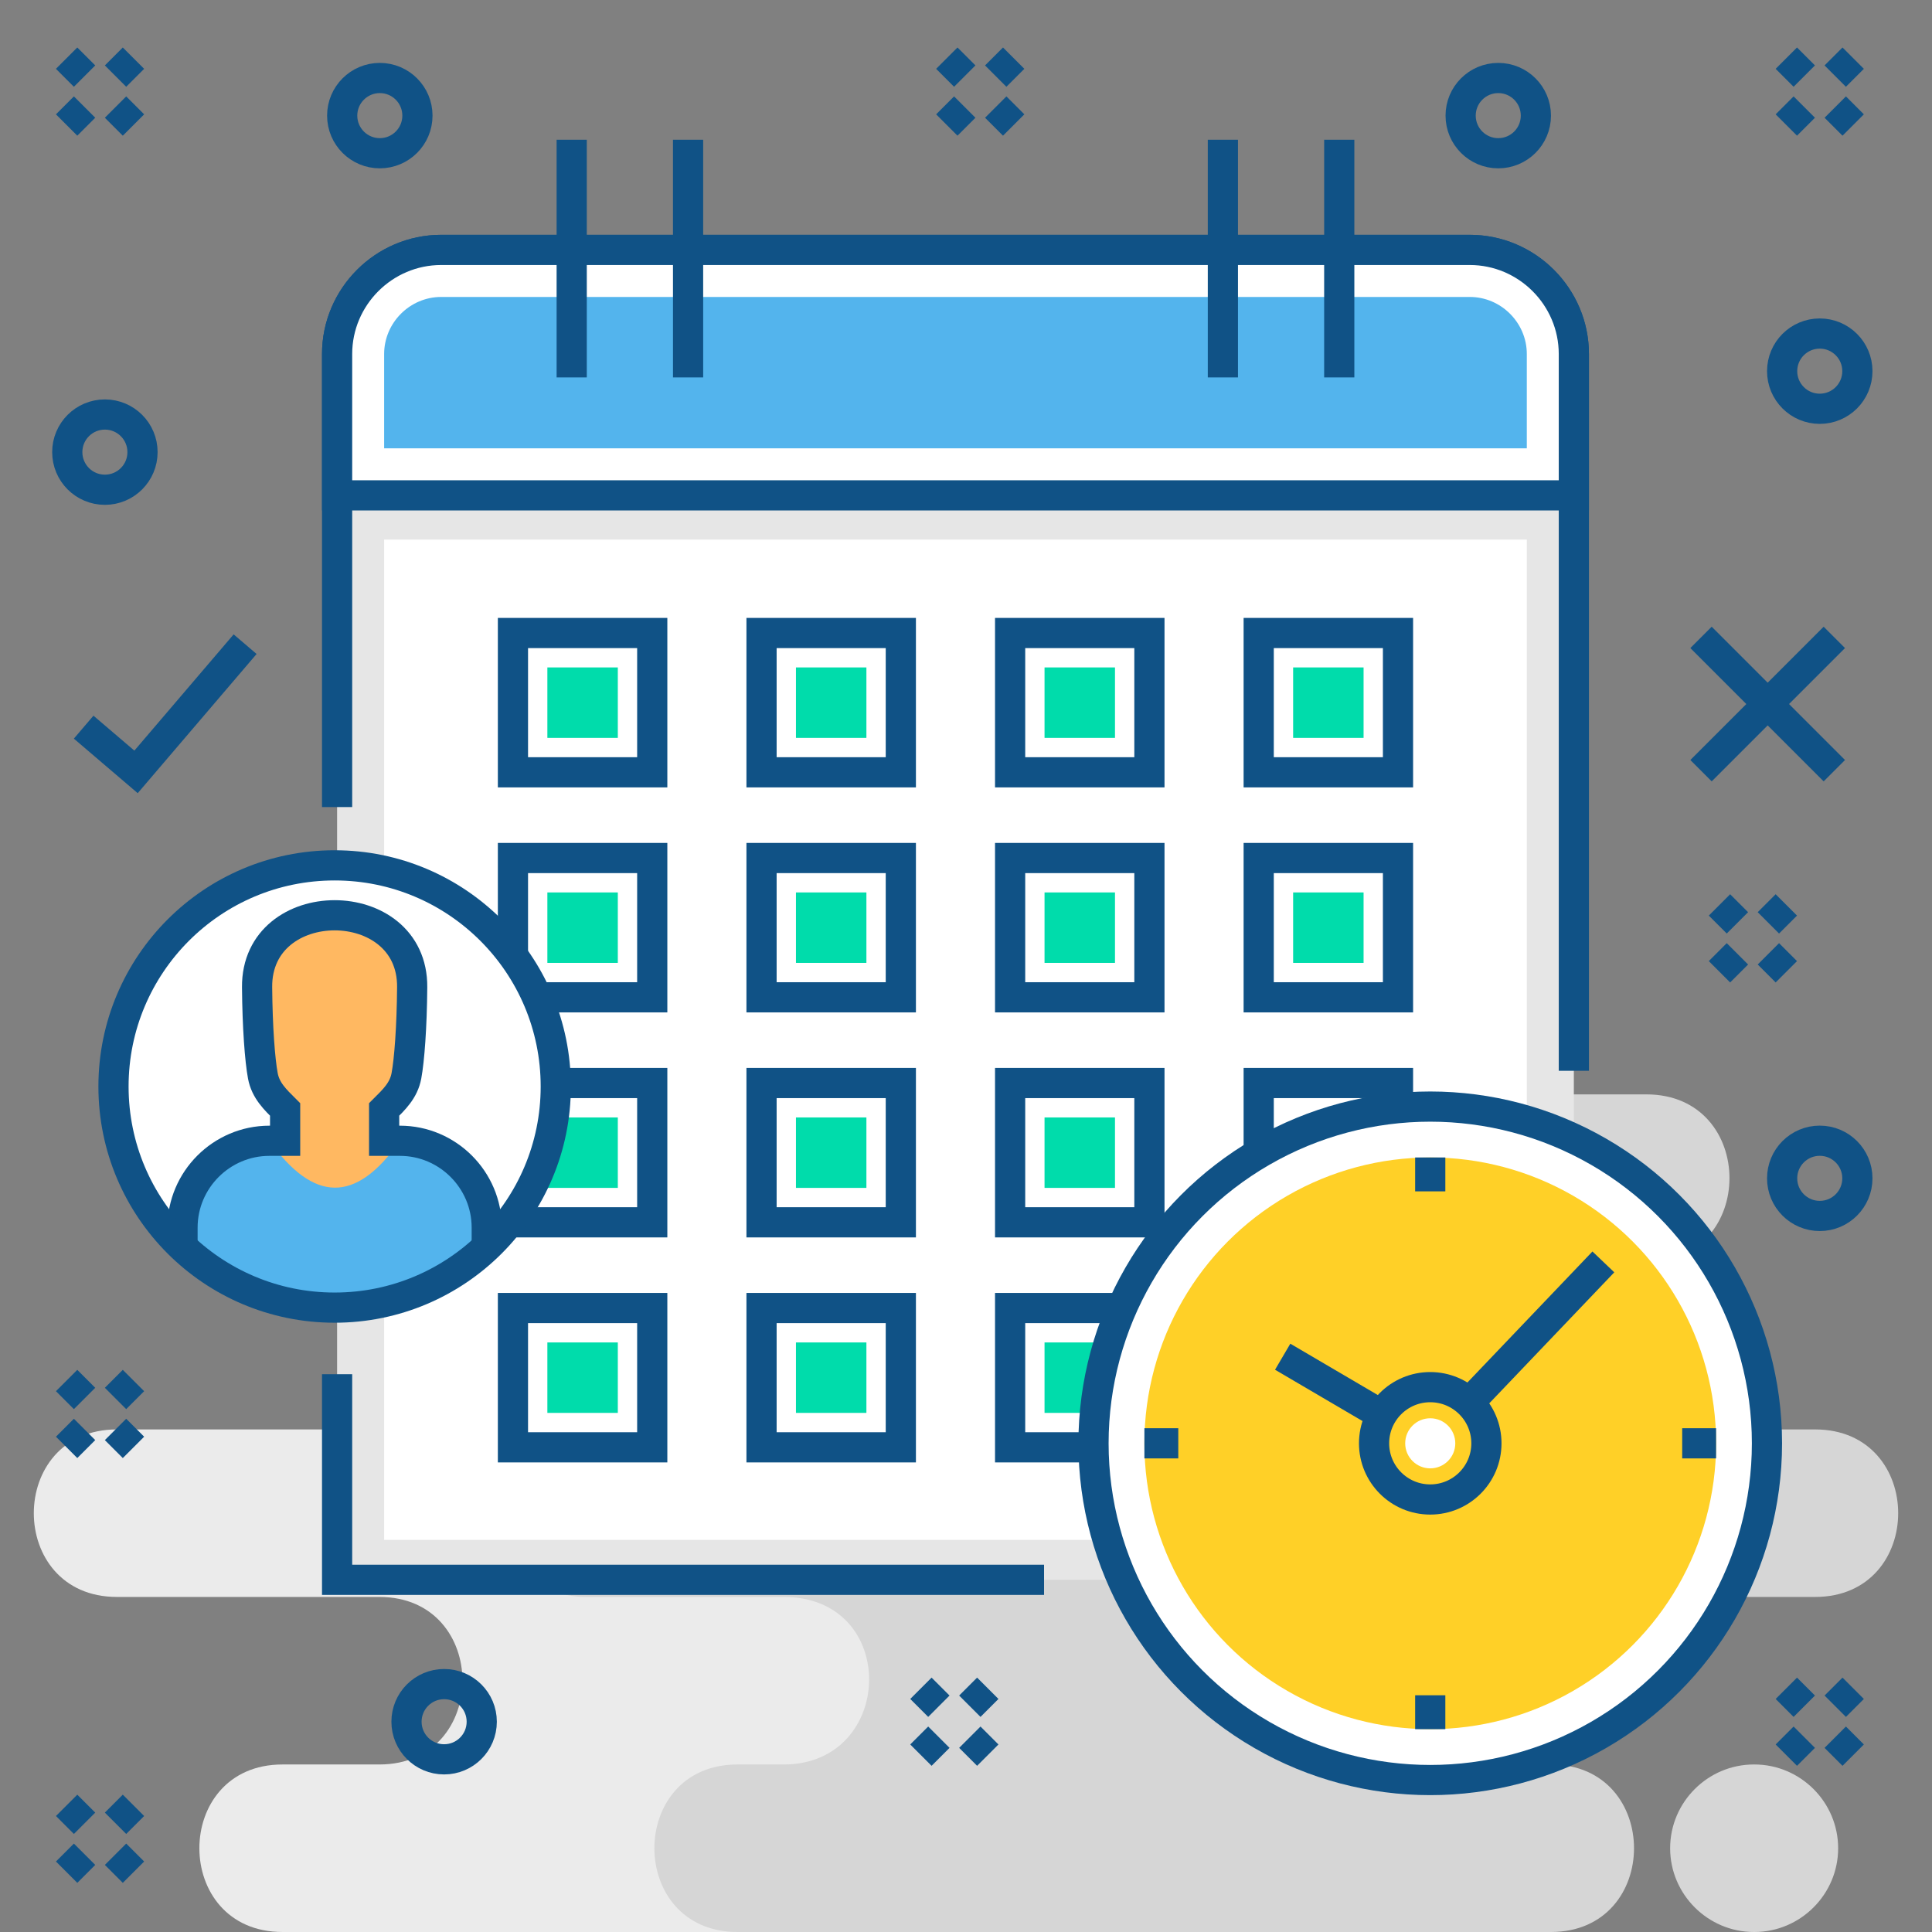 <svg clip-rule="evenodd" fill-rule="evenodd" height="256" image-rendering="optimizeQuality" shape-rendering="geometricPrecision" text-rendering="geometricPrecision" viewBox="0 0 366876 366876" width="256" xmlns="http://www.w3.org/2000/svg"><rect x="0" y="0" width="366876" height="366876" fill="#808080" stroke="none"/><g id="Layer_x0020_1"><path d="m53641 335064h18398c21042 0 21042-31812 0-31812h-49837c-21042 0-21042-31811 0-31811h48823c21042 0 21044-31812 0-31812h-17534c-21042 0-21042-31811 0-31811h87340 31070 47362c21042 0 21042 31811 0 31811h-8767c-21043 0-21041 31812 0 31812h23905c21043 0 21043 31811 0 31811h-24918c-21042 0-21042 31812 0 31812h7659c21043 0 21043 31811 0 31811h-45241-31070-87190c-21043 0-21043-31811 0-31811z" fill="#ebebeb"/><path d="m148822 207817h163815c21042 0 21039 31812 0 31812h-16336c-22233 0-24196 31811 2435 31811h45938c21043 0 21040 31813 0 31813h-66177c-21042 0-21042 31811 0 31811h16014c21041 0 21040 31812 0 31812h-145689l-8777-1c-21041 0-21041-31811 0-31811h8777c21180 0 22063-31812 0-31812h-37466c-21040 0-21041-31811 0-31811h27152c23299 717 26056-31812 0-31812h-16588c-21043 0-21043-31811 0-31811h26902zm184327 127247h-94c-8748 0-15906 7156-15906 15905v1c0 8749 7158 15905 15906 15905h94c8748 0 15905-7156 15905-15905v-1c0-8749-7157-15905-15905-15905z" fill="#d6d6d6"/><path d="m12651 342823 3407 3408m9288-3408-3408 3408m-5880 5880-3407 3408m9287-3408 3408 3408" fill="none" stroke="#105286" stroke-width="5732.39"/><path d="m83782 47457h195315c10872 0 19768 8896 19768 19769v232773h-234851v-232773c0-10873 8896-19769 19768-19769z" fill="#e6e6e6"/><path d="m64014 153253v-86027c0-10873 8896-19769 19768-19769h195315c10872 0 19768 8896 19768 19769v136114m-100604 96659h-134247v-39047" fill="none" stroke="#105286" stroke-width="5732.39"/><path d="m245558 212196h13378v13378h-13378z" fill="#00dcab"/><path d="m245558 254923h13378v13378h-13378z" fill="#00dcab"/><path d="m83782 47457h195315c10872 0 19768 8896 19768 19769v26839h-234851v-26839c0-10873 8896-19769 19768-19769z" fill="#fff"/><path d="m72946 85133h216987v-17907c0-5942-4894-10837-10836-10837h-195315c-5942 0-10836 4894-10836 10837z" fill="#53b4ed"/><path d="m83782 47457h195315c10872 0 19768 8896 19768 19769v26839h-234851v-26839c0-10873 8896-19769 19768-19769z" fill="none" stroke="#105286" stroke-width="5732.39"/><path d="m289933 102465v189948h-216987v-189948z" fill="#fff"/><path d="m97406 120205h26451v26451h-26451z" fill="none" stroke="#105286" stroke-width="5732.39"/><path d="m144611 120205h26451v26451h-26451z" fill="none" stroke="#105286" stroke-width="5732.39"/><path d="m191816 120205h26451v26451h-26451z" fill="none" stroke="#105286" stroke-width="5732.39"/><path d="m239021 120205h26451v26451h-26451z" fill="none" stroke="#105286" stroke-width="5732.39"/><g id="_362893488" fill="none" stroke="#105286" stroke-width="5732.39"><path d="m97406 162933h26451v26451h-26451z"/><path d="m144611 162933h26451v26451h-26451z"/><path d="m191816 162933h26451v26451h-26451z"/><path d="m239021 162933h26451v26451h-26451z"/></g><g id="_362871000" fill="none" stroke="#105286" stroke-width="5732.39"><path d="m97406 205660h26451v26451h-26451z"/><path d="m144611 205660h26451v26451h-26451z"/><path d="m191816 205660h26451v26451h-26451z"/><path d="m239021 205660h26451v26451h-26451z"/></g><path d="m103942 212196h13378v13378h-13378z" fill="#00dcab"/><g id="_362866824" fill="none" stroke="#105286" stroke-width="5732.39"><path d="m97406 248387h26451v26451h-26451z"/><path d="m144611 248387h26451v26451h-26451z"/><path d="m191816 248387h26451v26451h-26451z"/><path d="m239021 248387h26451v26451h-26451z"/></g><path d="m198352 254923h13378v13378h-13378z" fill="#00dcab"/><g id="_362876688" fill="none" stroke="#105286" stroke-width="5732.39"><g><path d="m108563 26533v45136"/><path d="m130661 26533v45136"/></g><g><path d="m232218 26533v45136"/><path d="m254316 26533v45136"/></g></g><circle cx="63545" cy="206319" fill="#fff" r="41993"/><circle cx="271594" cy="274078" fill="#fff" r="63943"/><circle cx="271594" cy="274078" fill="none" r="63943" stroke="#105286" stroke-width="5732.39"/><circle cx="271595" cy="274078" fill="#ffd027" r="54282"/><g fill="none" stroke="#105286" stroke-width="5732.39"><path d="m323016 121036 25314 25314"/><path d="m348330 121036-25314 25314"/><path d="m46546 122326-20713 24253-9948-8496"/><path d="m243574 257632 17453 10243m19027-2661 24415-25585"/><circle cx="271595" cy="274078" r="10667"/><path d="m271595 219797v6436"/><path d="m325876 274078h-6437"/><path d="m271595 328360v-6437"/><path d="m217313 274078h6437"/><path d="m12651 11044 3407 3407m9288-3407-3408 3408m-5880 5880-3407 3408m9287-3408 3408 3408"/><path d="m339214 11044 3407 3407m9288-3407-3408 3408m-5879 5880-3408 3408m9287-3408 3408 3408"/><path d="m326518 171839 3408 3407m9288-3407-3408 3408m-5880 5880-3408 3408m9288-3408 3408 3408"/><path d="m339214 320596 3407 3407m9288-3407-3408 3408m-5879 5880-3408 3408m9287-3408 3408 3408"/><circle cx="345562" cy="70481" r="7144"/><circle cx="345562" cy="223760" r="7144"/><circle cx="19918" cy="85857" r="7144"/><path d="m179794 11044 3407 3407m9289-3407-3408 3408m-5880 5880-3408 3408m9288-3408 3408 3408"/><circle cx="72124" cy="21956" r="7144"/><circle cx="284511" cy="21956" r="7144"/><circle cx="84336" cy="326944" r="7144"/><path d="m174877 320596 3408 3407m9288-3407-3408 3408m-5880 5880-3408 3408m9288-3408 3408 3408"/><path d="m12651 262153 3407 3408m9288-3408-3408 3408m-5880 5880-3407 3408m9287-3408 3408 3408"/></g><g id="_362882376"><path d="m51142 216627h3001v-5947c-1880-1875-3713-3607-4229-6385-561-3019-1032-9243-1095-16836-150-18205 29602-18205 29452 0-63 7593-534 13817-1095 16836-516 2778-2349 4510-4230 6385v5947h3002c9065 0 16482 7416 16482 16481v3691c-7528 7135-17695 11513-28885 11513s-21357-4378-28885-11513v-3691c0-9065 7417-16481 16482-16481z" fill="#ffb861"/><path d="m51142 216627c8388 11685 16385 12054 24806 0 9065 0 16482 7416 16482 16481v3691c-7528 7135-17695 11513-28885 11513s-21357-4378-28885-11513v-3691c0-9065 7417-16481 16482-16481z" fill="#53b4ed"/><path d="m34660 236799v-3691c0-9065 7417-16481 16482-16481h3001v-5947c-1880-1875-3713-3607-4229-6385-561-3019-1032-9243-1095-16836-150-18205 29602-18205 29452 0-63 7593-534 13817-1095 16836-516 2778-2349 4510-4230 6385v5947h3002c9065 0 16482 7416 16482 16481v3691" fill="none" stroke="#105286" stroke-width="5732.39"/></g><circle cx="63545" cy="206319" fill="none" r="41993" stroke="#105286" stroke-width="5732.39"/><circle cx="271595" cy="274078" fill="#fff" r="4756"/><path d="m245558 126742h13378v13378h-13378z" fill="#00dcab"/><path d="m198352 126742h13378v13378h-13378z" fill="#00dcab"/><path d="m151147 126742h13378v13378h-13378z" fill="#00dcab"/><path d="m103942 126742h13378v13378h-13378z" fill="#00dcab"/><path d="m245558 169469h13378v13378h-13378z" fill="#00dcab"/><path d="m198352 169469h13378v13378h-13378z" fill="#00dcab"/><path d="m151147 169469h13378v13378h-13378z" fill="#00dcab"/><path d="m103942 169469h13378v13378h-13378z" fill="#00dcab"/><path d="m198352 212196h13378v13378h-13378z" fill="#00dcab"/><path d="m151147 212196h13378v13378h-13378z" fill="#00dcab"/><path d="m151147 254923h13378v13378h-13378z" fill="#00dcab"/><path d="m103942 254923h13378v13378h-13378z" fill="#00dcab"/></g><g id="Layer_x0020_2"><path d="m0 0h366876v366876h-366876z" fill="none"/></g></svg>